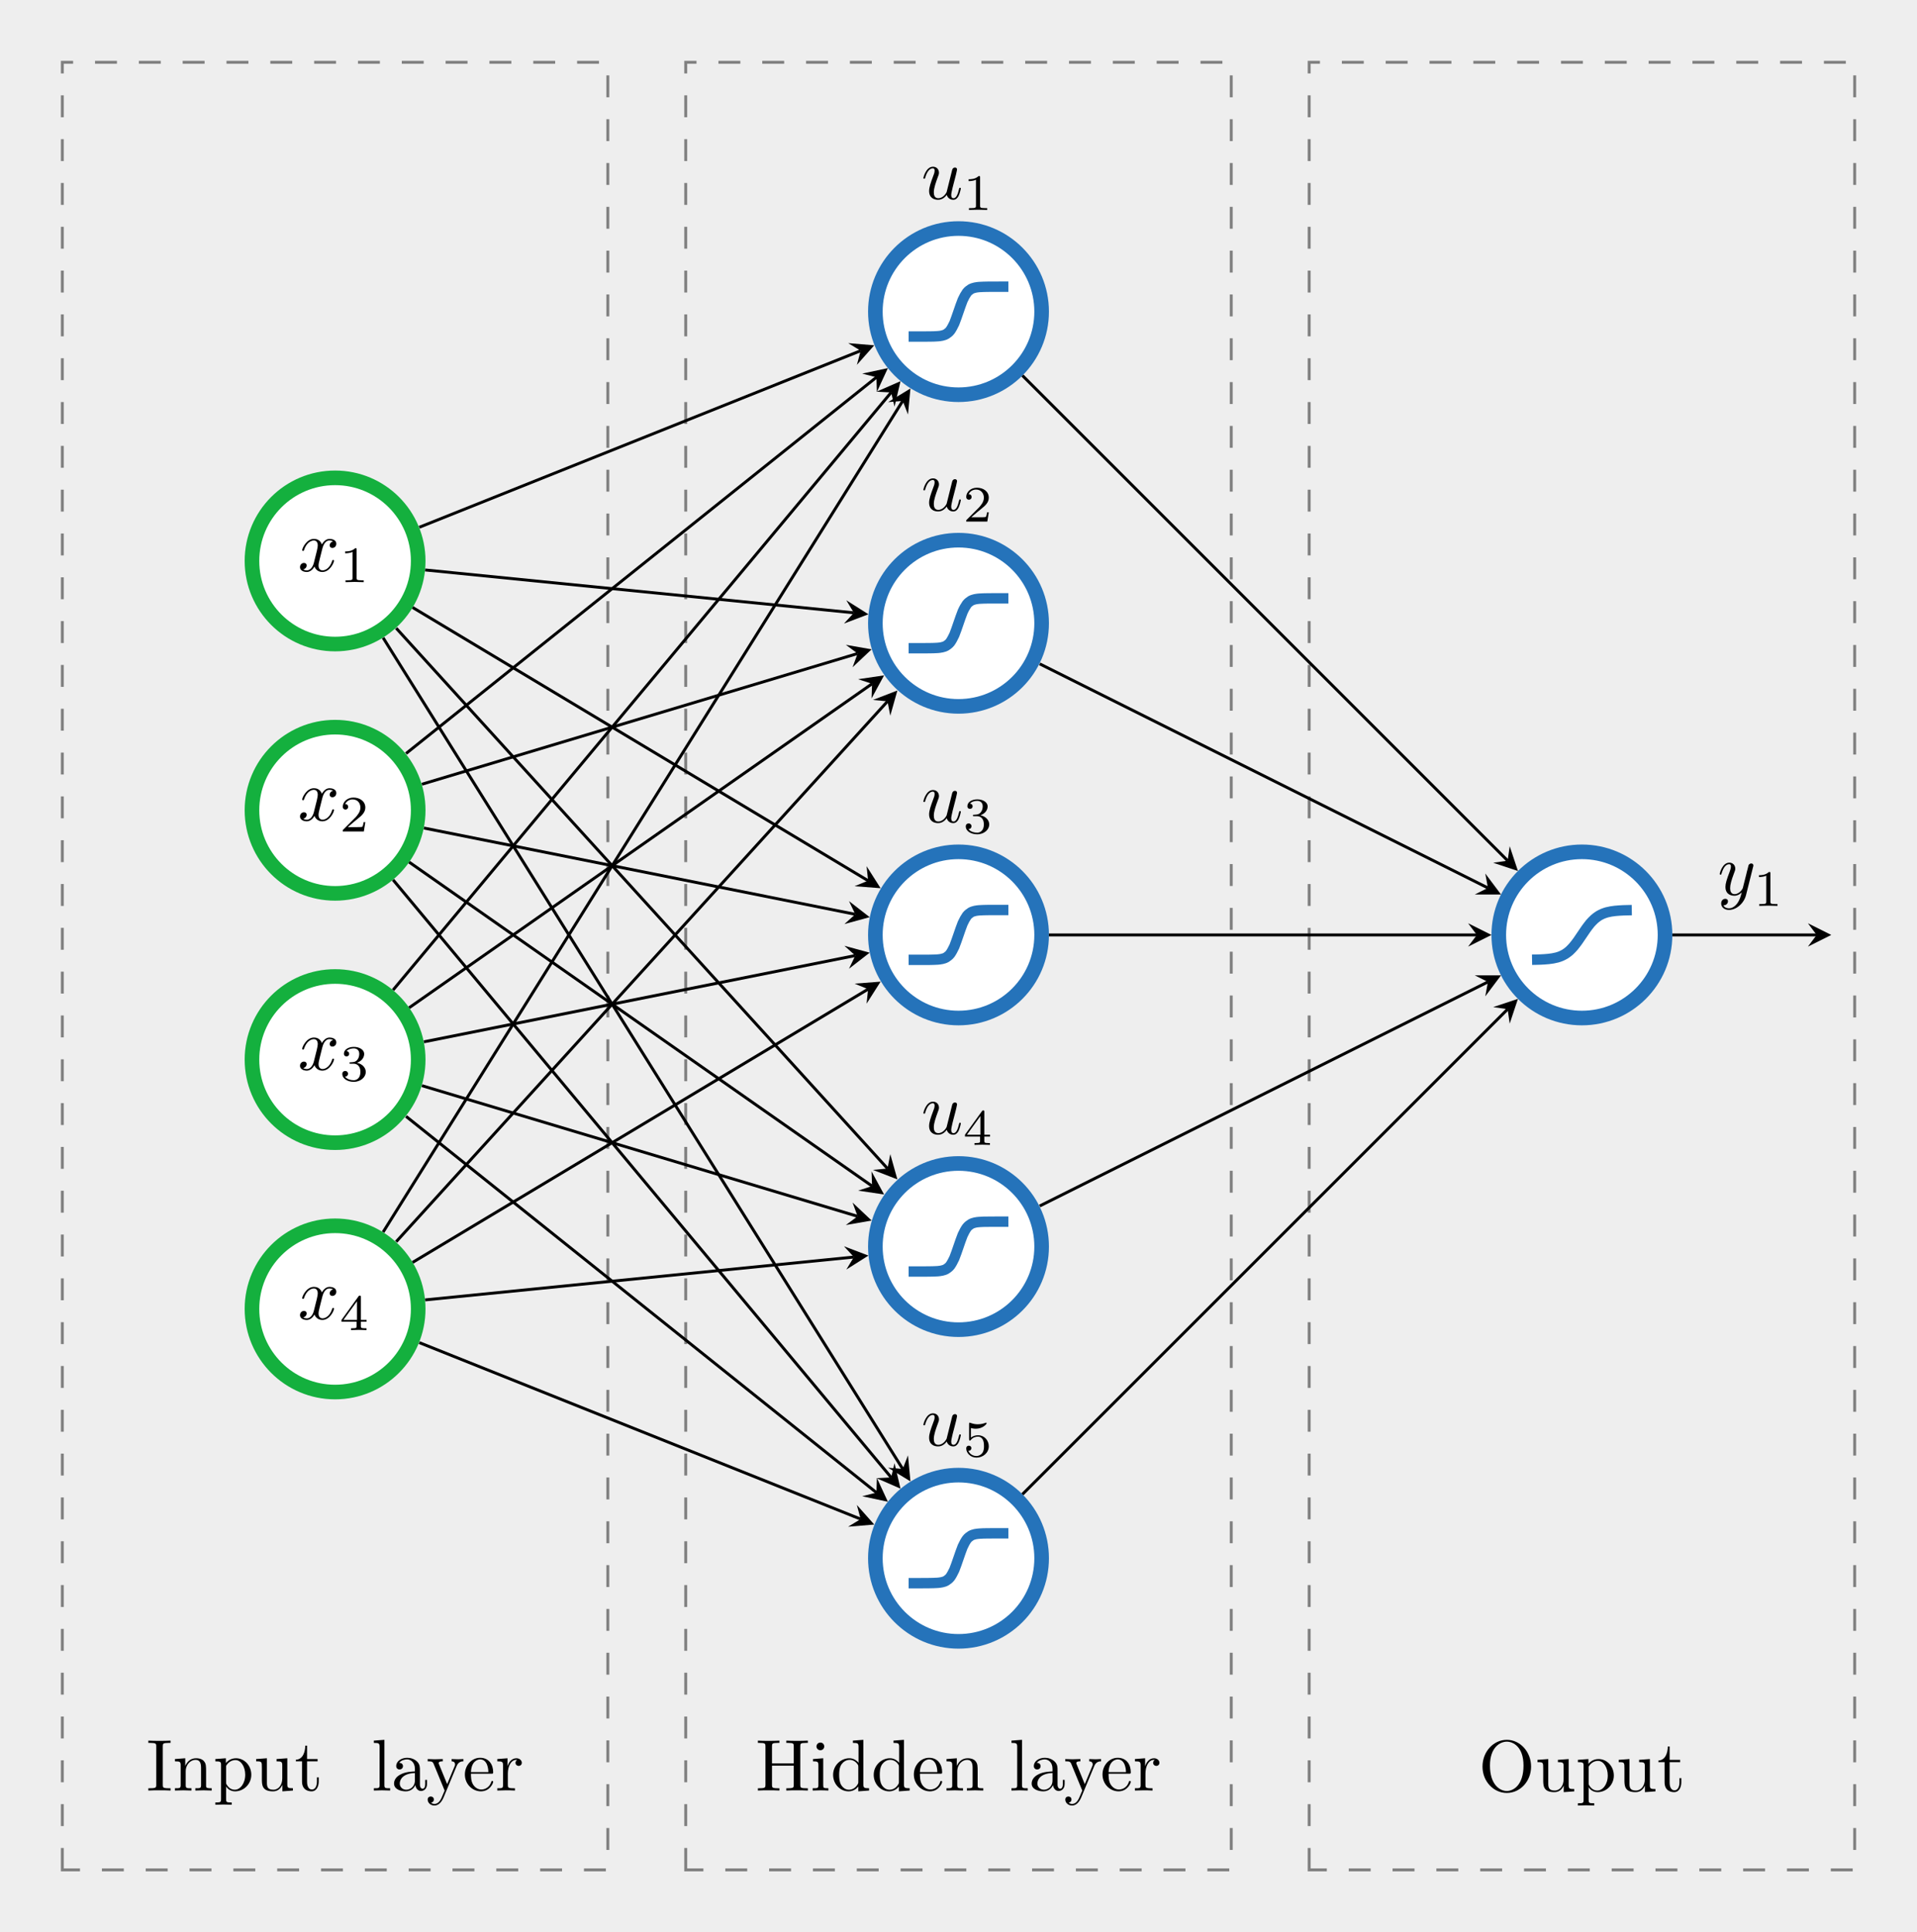 <?xml version="1.0" encoding="UTF-8"?>
<svg xmlns="http://www.w3.org/2000/svg" xmlns:xlink="http://www.w3.org/1999/xlink" width="261.5pt" height="263.62pt" viewBox="0 0 261.5 263.62" version="1.1">
<rect x="0" y="0" width="261.5" height="263.62" fill="#333333" stroke="none"/>
<defs>
<g>
<symbol overflow="visible" id="glyph0-0">
<path style="stroke:none;" d=""/>
</symbol>
<symbol overflow="visible" id="glyph0-1">
<path style="stroke:none;" d="M 3.328 -3.016 C 3.391 -3.266 3.625 -4.188 4.312 -4.188 C 4.359 -4.188 4.609 -4.188 4.812 -4.062 C 4.531 -4 4.344 -3.766 4.344 -3.516 C 4.344 -3.359 4.453 -3.172 4.719 -3.172 C 4.938 -3.172 5.25 -3.344 5.25 -3.75 C 5.25 -4.266 4.672 -4.406 4.328 -4.406 C 3.75 -4.406 3.406 -3.875 3.281 -3.656 C 3.031 -4.312 2.5 -4.406 2.203 -4.406 C 1.172 -4.406 0.594 -3.125 0.594 -2.875 C 0.594 -2.766 0.703 -2.766 0.719 -2.766 C 0.797 -2.766 0.828 -2.797 0.844 -2.875 C 1.188 -3.938 1.844 -4.188 2.188 -4.188 C 2.375 -4.188 2.719 -4.094 2.719 -3.516 C 2.719 -3.203 2.547 -2.547 2.188 -1.141 C 2.031 -0.531 1.672 -0.109 1.234 -0.109 C 1.172 -0.109 0.953 -0.109 0.734 -0.234 C 0.984 -0.297 1.203 -0.5 1.203 -0.781 C 1.203 -1.047 0.984 -1.125 0.844 -1.125 C 0.531 -1.125 0.297 -0.875 0.297 -0.547 C 0.297 -0.094 0.781 0.109 1.219 0.109 C 1.891 0.109 2.25 -0.594 2.266 -0.641 C 2.391 -0.281 2.75 0.109 3.344 0.109 C 4.375 0.109 4.938 -1.172 4.938 -1.422 C 4.938 -1.531 4.859 -1.531 4.828 -1.531 C 4.734 -1.531 4.719 -1.484 4.688 -1.422 C 4.359 -0.344 3.688 -0.109 3.375 -0.109 C 2.984 -0.109 2.828 -0.422 2.828 -0.766 C 2.828 -0.984 2.875 -1.203 2.984 -1.641 Z M 3.328 -3.016 "/>
</symbol>
<symbol overflow="visible" id="glyph0-2">
<path style="stroke:none;" d="M 3.484 -0.562 C 3.594 -0.156 3.953 0.109 4.375 0.109 C 4.719 0.109 4.953 -0.125 5.109 -0.438 C 5.281 -0.797 5.406 -1.406 5.406 -1.422 C 5.406 -1.531 5.328 -1.531 5.297 -1.531 C 5.188 -1.531 5.188 -1.484 5.156 -1.344 C 5.016 -0.781 4.828 -0.109 4.406 -0.109 C 4.203 -0.109 4.094 -0.234 4.094 -0.562 C 4.094 -0.781 4.219 -1.25 4.297 -1.609 L 4.578 -2.688 C 4.609 -2.828 4.703 -3.203 4.75 -3.359 C 4.797 -3.594 4.891 -3.969 4.891 -4.031 C 4.891 -4.203 4.75 -4.297 4.609 -4.297 C 4.562 -4.297 4.297 -4.281 4.219 -3.953 C 4.031 -3.219 3.594 -1.469 3.469 -0.953 C 3.453 -0.906 3.062 -0.109 2.328 -0.109 C 1.812 -0.109 1.719 -0.562 1.719 -0.922 C 1.719 -1.484 2 -2.266 2.25 -2.953 C 2.375 -3.266 2.422 -3.406 2.422 -3.594 C 2.422 -4.031 2.109 -4.406 1.609 -4.406 C 0.656 -4.406 0.297 -2.953 0.297 -2.875 C 0.297 -2.766 0.391 -2.766 0.406 -2.766 C 0.516 -2.766 0.516 -2.797 0.562 -2.953 C 0.812 -3.812 1.203 -4.188 1.578 -4.188 C 1.672 -4.188 1.828 -4.172 1.828 -3.859 C 1.828 -3.625 1.719 -3.328 1.656 -3.188 C 1.281 -2.188 1.078 -1.578 1.078 -1.094 C 1.078 -0.141 1.766 0.109 2.297 0.109 C 2.953 0.109 3.312 -0.344 3.484 -0.562 Z M 3.484 -0.562 "/>
</symbol>
<symbol overflow="visible" id="glyph0-3">
<path style="stroke:none;" d="M 4.844 -3.797 C 4.891 -3.938 4.891 -3.953 4.891 -4.031 C 4.891 -4.203 4.75 -4.297 4.594 -4.297 C 4.5 -4.297 4.344 -4.234 4.25 -4.094 C 4.234 -4.031 4.141 -3.734 4.109 -3.547 C 4.031 -3.297 3.969 -3.016 3.906 -2.75 L 3.453 -0.953 C 3.422 -0.812 2.984 -0.109 2.328 -0.109 C 1.828 -0.109 1.719 -0.547 1.719 -0.922 C 1.719 -1.375 1.891 -2 2.219 -2.875 C 2.375 -3.281 2.422 -3.391 2.422 -3.594 C 2.422 -4.031 2.109 -4.406 1.609 -4.406 C 0.656 -4.406 0.297 -2.953 0.297 -2.875 C 0.297 -2.766 0.391 -2.766 0.406 -2.766 C 0.516 -2.766 0.516 -2.797 0.562 -2.953 C 0.844 -3.891 1.234 -4.188 1.578 -4.188 C 1.656 -4.188 1.828 -4.188 1.828 -3.875 C 1.828 -3.625 1.719 -3.359 1.656 -3.172 C 1.25 -2.109 1.078 -1.547 1.078 -1.078 C 1.078 -0.188 1.703 0.109 2.297 0.109 C 2.688 0.109 3.016 -0.062 3.297 -0.344 C 3.172 0.172 3.047 0.672 2.656 1.203 C 2.391 1.531 2.016 1.828 1.562 1.828 C 1.422 1.828 0.969 1.797 0.797 1.406 C 0.953 1.406 1.094 1.406 1.219 1.281 C 1.328 1.203 1.422 1.062 1.422 0.875 C 1.422 0.562 1.156 0.531 1.062 0.531 C 0.828 0.531 0.5 0.688 0.5 1.172 C 0.5 1.672 0.938 2.047 1.562 2.047 C 2.578 2.047 3.609 1.141 3.891 0.016 Z M 4.844 -3.797 "/>
</symbol>
<symbol overflow="visible" id="glyph1-0">
<path style="stroke:none;" d=""/>
</symbol>
<symbol overflow="visible" id="glyph1-1">
<path style="stroke:none;" d="M 2.328 -4.438 C 2.328 -4.625 2.328 -4.625 2.125 -4.625 C 1.672 -4.188 1.047 -4.188 0.766 -4.188 L 0.766 -3.938 C 0.922 -3.938 1.391 -3.938 1.766 -4.125 L 1.766 -0.578 C 1.766 -0.344 1.766 -0.25 1.078 -0.25 L 0.812 -0.25 L 0.812 0 C 0.938 0 1.797 -0.031 2.047 -0.031 C 2.266 -0.031 3.141 0 3.297 0 L 3.297 -0.25 L 3.031 -0.25 C 2.328 -0.25 2.328 -0.344 2.328 -0.578 Z M 2.328 -4.438 "/>
</symbol>
<symbol overflow="visible" id="glyph1-2">
<path style="stroke:none;" d="M 3.516 -1.266 L 3.281 -1.266 C 3.266 -1.109 3.188 -0.703 3.094 -0.641 C 3.047 -0.594 2.516 -0.594 2.406 -0.594 L 1.125 -0.594 C 1.859 -1.234 2.109 -1.438 2.516 -1.766 C 3.031 -2.172 3.516 -2.609 3.516 -3.266 C 3.516 -4.109 2.781 -4.625 1.891 -4.625 C 1.031 -4.625 0.438 -4.016 0.438 -3.375 C 0.438 -3.031 0.734 -2.984 0.812 -2.984 C 0.969 -2.984 1.172 -3.109 1.172 -3.359 C 1.172 -3.484 1.125 -3.734 0.766 -3.734 C 0.984 -4.219 1.453 -4.375 1.781 -4.375 C 2.484 -4.375 2.844 -3.828 2.844 -3.266 C 2.844 -2.656 2.406 -2.188 2.188 -1.938 L 0.516 -0.266 C 0.438 -0.203 0.438 -0.188 0.438 0 L 3.312 0 Z M 3.516 -1.266 "/>
</symbol>
<symbol overflow="visible" id="glyph1-3">
<path style="stroke:none;" d="M 1.906 -2.328 C 2.453 -2.328 2.844 -1.953 2.844 -1.203 C 2.844 -0.344 2.328 -0.078 1.938 -0.078 C 1.656 -0.078 1.031 -0.156 0.75 -0.578 C 1.078 -0.578 1.156 -0.812 1.156 -0.969 C 1.156 -1.188 0.984 -1.344 0.766 -1.344 C 0.578 -1.344 0.375 -1.219 0.375 -0.938 C 0.375 -0.281 1.094 0.141 1.938 0.141 C 2.906 0.141 3.578 -0.516 3.578 -1.203 C 3.578 -1.75 3.141 -2.297 2.375 -2.453 C 3.094 -2.719 3.359 -3.234 3.359 -3.672 C 3.359 -4.219 2.734 -4.625 1.953 -4.625 C 1.188 -4.625 0.594 -4.25 0.594 -3.688 C 0.594 -3.453 0.75 -3.328 0.953 -3.328 C 1.172 -3.328 1.312 -3.484 1.312 -3.672 C 1.312 -3.875 1.172 -4.031 0.953 -4.047 C 1.203 -4.344 1.672 -4.422 1.938 -4.422 C 2.25 -4.422 2.688 -4.266 2.688 -3.672 C 2.688 -3.375 2.594 -3.047 2.406 -2.844 C 2.188 -2.578 1.984 -2.562 1.641 -2.531 C 1.469 -2.516 1.453 -2.516 1.422 -2.516 C 1.406 -2.516 1.344 -2.5 1.344 -2.422 C 1.344 -2.328 1.406 -2.328 1.531 -2.328 Z M 1.906 -2.328 "/>
</symbol>
<symbol overflow="visible" id="glyph1-4">
<path style="stroke:none;" d="M 3.688 -1.141 L 3.688 -1.391 L 2.906 -1.391 L 2.906 -4.5 C 2.906 -4.641 2.906 -4.703 2.766 -4.703 C 2.672 -4.703 2.641 -4.703 2.578 -4.594 L 0.266 -1.391 L 0.266 -1.141 L 2.328 -1.141 L 2.328 -0.578 C 2.328 -0.328 2.328 -0.25 1.75 -0.25 L 1.562 -0.25 L 1.562 0 C 1.922 -0.016 2.359 -0.031 2.609 -0.031 C 2.875 -0.031 3.312 -0.016 3.672 0 L 3.672 -0.25 L 3.484 -0.25 C 2.906 -0.25 2.906 -0.328 2.906 -0.578 L 2.906 -1.141 Z M 2.375 -3.938 L 2.375 -1.391 L 0.531 -1.391 Z M 2.375 -3.938 "/>
</symbol>
<symbol overflow="visible" id="glyph1-5">
<path style="stroke:none;" d="M 1.078 -3.891 C 1.438 -3.797 1.641 -3.797 1.75 -3.797 C 2.672 -3.797 3.219 -4.422 3.219 -4.531 C 3.219 -4.609 3.172 -4.625 3.141 -4.625 C 3.125 -4.625 3.109 -4.625 3.078 -4.609 C 2.906 -4.547 2.547 -4.406 2.031 -4.406 C 1.828 -4.406 1.469 -4.422 1.016 -4.594 C 0.938 -4.625 0.922 -4.625 0.922 -4.625 C 0.828 -4.625 0.828 -4.547 0.828 -4.438 L 0.828 -2.391 C 0.828 -2.266 0.828 -2.188 0.938 -2.188 C 1 -2.188 1.016 -2.188 1.078 -2.281 C 1.375 -2.656 1.812 -2.719 2.047 -2.719 C 2.469 -2.719 2.656 -2.391 2.688 -2.328 C 2.812 -2.094 2.859 -1.828 2.859 -1.422 C 2.859 -1.219 2.859 -0.812 2.641 -0.5 C 2.469 -0.25 2.172 -0.078 1.828 -0.078 C 1.375 -0.078 0.906 -0.328 0.734 -0.797 C 1 -0.781 1.141 -0.953 1.141 -1.141 C 1.141 -1.438 0.875 -1.484 0.781 -1.484 C 0.781 -1.484 0.438 -1.484 0.438 -1.109 C 0.438 -0.484 1.016 0.141 1.844 0.141 C 2.734 0.141 3.516 -0.516 3.516 -1.406 C 3.516 -2.188 2.922 -2.906 2.062 -2.906 C 1.75 -2.906 1.391 -2.844 1.078 -2.578 Z M 1.078 -3.891 "/>
</symbol>
<symbol overflow="visible" id="glyph2-0">
<path style="stroke:none;" d=""/>
</symbol>
<symbol overflow="visible" id="glyph2-1">
<path style="stroke:none;" d="M 3.312 0 L 3.312 -0.312 L 3.062 -0.312 C 2.266 -0.312 2.25 -0.422 2.25 -0.781 L 2.25 -6.031 C 2.25 -6.391 2.266 -6.5 3.062 -6.5 L 3.312 -6.5 L 3.312 -6.812 C 2.969 -6.781 2.188 -6.781 1.797 -6.781 C 1.422 -6.781 0.625 -6.781 0.281 -6.812 L 0.281 -6.5 L 0.531 -6.5 C 1.328 -6.5 1.359 -6.391 1.359 -6.031 L 1.359 -0.781 C 1.359 -0.422 1.328 -0.312 0.531 -0.312 L 0.281 -0.312 L 0.281 0 C 0.625 -0.031 1.422 -0.031 1.797 -0.031 C 2.188 -0.031 2.969 -0.031 3.312 0 Z M 3.312 0 "/>
</symbol>
<symbol overflow="visible" id="glyph2-2">
<path style="stroke:none;" d="M 5.328 0 L 5.328 -0.312 C 4.812 -0.312 4.562 -0.312 4.562 -0.609 L 4.562 -2.516 C 4.562 -3.375 4.562 -3.672 4.25 -4.031 C 4.109 -4.203 3.781 -4.406 3.203 -4.406 C 2.469 -4.406 2 -3.984 1.719 -3.359 L 1.719 -4.406 L 0.312 -4.297 L 0.312 -3.984 C 1.016 -3.984 1.094 -3.922 1.094 -3.422 L 1.094 -0.75 C 1.094 -0.312 0.984 -0.312 0.312 -0.312 L 0.312 0 L 1.453 -0.031 L 2.562 0 L 2.562 -0.312 C 1.891 -0.312 1.781 -0.312 1.781 -0.75 L 1.781 -2.594 C 1.781 -3.625 2.5 -4.188 3.125 -4.188 C 3.766 -4.188 3.875 -3.656 3.875 -3.078 L 3.875 -0.75 C 3.875 -0.312 3.766 -0.312 3.094 -0.312 L 3.094 0 L 4.219 -0.031 Z M 5.328 0 "/>
</symbol>
<symbol overflow="visible" id="glyph2-3">
<path style="stroke:none;" d="M 5.188 -2.156 C 5.188 -3.422 4.234 -4.406 3.109 -4.406 C 2.328 -4.406 1.906 -3.969 1.719 -3.75 L 1.719 -4.406 L 0.281 -4.297 L 0.281 -3.984 C 0.984 -3.984 1.062 -3.922 1.062 -3.484 L 1.062 1.172 C 1.062 1.625 0.953 1.625 0.281 1.625 L 0.281 1.938 L 1.391 1.906 L 2.516 1.938 L 2.516 1.625 C 1.859 1.625 1.75 1.625 1.75 1.172 L 1.75 -0.594 C 1.797 -0.422 2.219 0.109 2.969 0.109 C 4.156 0.109 5.188 -0.875 5.188 -2.156 Z M 4.359 -2.156 C 4.359 -0.953 3.672 -0.109 2.938 -0.109 C 2.531 -0.109 2.156 -0.312 1.891 -0.719 C 1.75 -0.922 1.75 -0.938 1.75 -1.141 L 1.75 -3.359 C 2.031 -3.875 2.516 -4.156 3.031 -4.156 C 3.766 -4.156 4.359 -3.281 4.359 -2.156 Z M 4.359 -2.156 "/>
</symbol>
<symbol overflow="visible" id="glyph2-4">
<path style="stroke:none;" d="M 5.328 0 L 5.328 -0.312 C 4.641 -0.312 4.562 -0.375 4.562 -0.875 L 4.562 -4.406 L 3.094 -4.297 L 3.094 -3.984 C 3.781 -3.984 3.875 -3.922 3.875 -3.422 L 3.875 -1.656 C 3.875 -0.781 3.391 -0.109 2.656 -0.109 C 1.828 -0.109 1.781 -0.578 1.781 -1.094 L 1.781 -4.406 L 0.312 -4.297 L 0.312 -3.984 C 1.094 -3.984 1.094 -3.953 1.094 -3.078 L 1.094 -1.578 C 1.094 -0.797 1.094 0.109 2.609 0.109 C 3.172 0.109 3.609 -0.172 3.891 -0.781 L 3.891 0.109 Z M 5.328 0 "/>
</symbol>
<symbol overflow="visible" id="glyph2-5">
<path style="stroke:none;" d="M 3.312 -1.234 L 3.312 -1.797 L 3.062 -1.797 L 3.062 -1.25 C 3.062 -0.516 2.766 -0.141 2.391 -0.141 C 1.719 -0.141 1.719 -1.047 1.719 -1.219 L 1.719 -3.984 L 3.156 -3.984 L 3.156 -4.297 L 1.719 -4.297 L 1.719 -6.125 L 1.469 -6.125 C 1.469 -5.312 1.172 -4.25 0.188 -4.203 L 0.188 -3.984 L 1.031 -3.984 L 1.031 -1.234 C 1.031 -0.016 1.969 0.109 2.328 0.109 C 3.031 0.109 3.312 -0.594 3.312 -1.234 Z M 3.312 -1.234 "/>
</symbol>
<symbol overflow="visible" id="glyph2-6">
<path style="stroke:none;" d="M 2.547 0 L 2.547 -0.312 C 1.875 -0.312 1.766 -0.312 1.766 -0.75 L 1.766 -6.922 L 0.328 -6.812 L 0.328 -6.5 C 1.031 -6.5 1.109 -6.438 1.109 -5.938 L 1.109 -0.75 C 1.109 -0.312 1 -0.312 0.328 -0.312 L 0.328 0 L 1.438 -0.031 Z M 2.547 0 "/>
</symbol>
<symbol overflow="visible" id="glyph2-7">
<path style="stroke:none;" d="M 4.812 -0.891 L 4.812 -1.453 L 4.562 -1.453 L 4.562 -0.891 C 4.562 -0.312 4.312 -0.25 4.203 -0.25 C 3.875 -0.25 3.844 -0.703 3.844 -0.75 L 3.844 -2.734 C 3.844 -3.156 3.844 -3.547 3.484 -3.922 C 3.094 -4.312 2.594 -4.469 2.109 -4.469 C 1.297 -4.469 0.609 -4 0.609 -3.344 C 0.609 -3.047 0.812 -2.875 1.062 -2.875 C 1.344 -2.875 1.531 -3.078 1.531 -3.328 C 1.531 -3.453 1.469 -3.781 1.016 -3.781 C 1.281 -4.141 1.781 -4.25 2.094 -4.25 C 2.578 -4.25 3.156 -3.859 3.156 -2.969 L 3.156 -2.609 C 2.641 -2.578 1.938 -2.547 1.312 -2.25 C 0.562 -1.906 0.312 -1.391 0.312 -0.953 C 0.312 -0.141 1.281 0.109 1.906 0.109 C 2.578 0.109 3.031 -0.297 3.219 -0.75 C 3.266 -0.359 3.531 0.062 4 0.062 C 4.203 0.062 4.812 -0.078 4.812 -0.891 Z M 3.156 -1.391 C 3.156 -0.453 2.438 -0.109 1.984 -0.109 C 1.5 -0.109 1.094 -0.453 1.094 -0.953 C 1.094 -1.5 1.5 -2.328 3.156 -2.391 Z M 3.156 -1.391 "/>
</symbol>
<symbol overflow="visible" id="glyph2-8">
<path style="stroke:none;" d="M 5.062 -3.984 L 5.062 -4.297 C 4.828 -4.281 4.547 -4.266 4.312 -4.266 L 3.453 -4.297 L 3.453 -3.984 C 3.766 -3.984 3.922 -3.812 3.922 -3.562 C 3.922 -3.453 3.906 -3.438 3.859 -3.312 L 2.844 -0.875 L 1.75 -3.547 C 1.703 -3.656 1.688 -3.688 1.688 -3.734 C 1.688 -3.984 2.047 -3.984 2.25 -3.984 L 2.25 -4.297 L 1.156 -4.266 C 0.891 -4.266 0.484 -4.281 0.188 -4.297 L 0.188 -3.984 C 0.672 -3.984 0.859 -3.984 1 -3.641 L 2.5 0 L 2.25 0.594 C 2.031 1.141 1.75 1.828 1.109 1.828 C 1.062 1.828 0.828 1.828 0.641 1.641 C 0.953 1.609 1.031 1.391 1.031 1.219 C 1.031 0.969 0.844 0.812 0.609 0.812 C 0.406 0.812 0.188 0.938 0.188 1.234 C 0.188 1.688 0.609 2.047 1.109 2.047 C 1.734 2.047 2.141 1.469 2.375 0.906 L 4.141 -3.344 C 4.391 -3.984 4.906 -3.984 5.062 -3.984 Z M 5.062 -3.984 "/>
</symbol>
<symbol overflow="visible" id="glyph2-9">
<path style="stroke:none;" d="M 4.141 -1.188 C 4.141 -1.281 4.062 -1.312 4 -1.312 C 3.922 -1.312 3.891 -1.25 3.875 -1.172 C 3.531 -0.141 2.625 -0.141 2.531 -0.141 C 2.031 -0.141 1.641 -0.438 1.406 -0.812 C 1.109 -1.281 1.109 -1.938 1.109 -2.297 L 3.891 -2.297 C 4.109 -2.297 4.141 -2.297 4.141 -2.516 C 4.141 -3.5 3.594 -4.469 2.359 -4.469 C 1.203 -4.469 0.281 -3.438 0.281 -2.188 C 0.281 -0.859 1.328 0.109 2.469 0.109 C 3.688 0.109 4.141 -1 4.141 -1.188 Z M 3.484 -2.516 L 1.109 -2.516 C 1.172 -4 2.016 -4.25 2.359 -4.25 C 3.375 -4.25 3.484 -2.906 3.484 -2.516 Z M 3.484 -2.516 "/>
</symbol>
<symbol overflow="visible" id="glyph2-10">
<path style="stroke:none;" d="M 3.625 -3.797 C 3.625 -4.109 3.312 -4.406 2.891 -4.406 C 2.156 -4.406 1.797 -3.734 1.672 -3.312 L 1.672 -4.406 L 0.281 -4.297 L 0.281 -3.984 C 0.984 -3.984 1.062 -3.922 1.062 -3.422 L 1.062 -0.75 C 1.062 -0.312 0.953 -0.312 0.281 -0.312 L 0.281 0 L 1.422 -0.031 C 1.812 -0.031 2.281 -0.031 2.688 0 L 2.688 -0.312 L 2.469 -0.312 C 1.734 -0.312 1.719 -0.422 1.719 -0.781 L 1.719 -2.312 C 1.719 -3.297 2.141 -4.188 2.891 -4.188 C 2.953 -4.188 2.984 -4.188 3 -4.172 C 2.969 -4.172 2.766 -4.047 2.766 -3.781 C 2.766 -3.516 2.984 -3.359 3.203 -3.359 C 3.375 -3.359 3.625 -3.484 3.625 -3.797 Z M 3.625 -3.797 "/>
</symbol>
<symbol overflow="visible" id="glyph2-11">
<path style="stroke:none;" d="M 7.141 0 L 7.141 -0.312 L 6.891 -0.312 C 6.125 -0.312 6.109 -0.422 6.109 -0.781 L 6.109 -6.031 C 6.109 -6.391 6.125 -6.5 6.891 -6.5 L 7.141 -6.5 L 7.141 -6.812 C 6.781 -6.781 6.047 -6.781 5.672 -6.781 C 5.297 -6.781 4.547 -6.781 4.203 -6.812 L 4.203 -6.5 L 4.438 -6.5 C 5.203 -6.5 5.219 -6.391 5.219 -6.031 L 5.219 -3.703 L 2.25 -3.703 L 2.25 -6.031 C 2.25 -6.391 2.266 -6.5 3.031 -6.5 L 3.266 -6.5 L 3.266 -6.812 C 2.922 -6.781 2.188 -6.781 1.797 -6.781 C 1.422 -6.781 0.672 -6.781 0.328 -6.812 L 0.328 -6.5 L 0.562 -6.5 C 1.328 -6.5 1.359 -6.391 1.359 -6.031 L 1.359 -0.781 C 1.359 -0.422 1.328 -0.312 0.562 -0.312 L 0.328 -0.312 L 0.328 0 C 0.672 -0.031 1.422 -0.031 1.797 -0.031 C 2.172 -0.031 2.922 -0.031 3.266 0 L 3.266 -0.312 L 3.031 -0.312 C 2.266 -0.312 2.25 -0.422 2.25 -0.781 L 2.25 -3.391 L 5.219 -3.391 L 5.219 -0.781 C 5.219 -0.422 5.203 -0.312 4.438 -0.312 L 4.203 -0.312 L 4.203 0 C 4.547 -0.031 5.281 -0.031 5.656 -0.031 C 6.047 -0.031 6.781 -0.031 7.141 0 Z M 7.141 0 "/>
</symbol>
<symbol overflow="visible" id="glyph2-12">
<path style="stroke:none;" d="M 2.469 0 L 2.469 -0.312 C 1.797 -0.312 1.766 -0.359 1.766 -0.75 L 1.766 -4.406 L 0.375 -4.297 L 0.375 -3.984 C 1.016 -3.984 1.109 -3.922 1.109 -3.438 L 1.109 -0.75 C 1.109 -0.312 1 -0.312 0.328 -0.312 L 0.328 0 L 1.422 -0.031 C 1.781 -0.031 2.125 -0.016 2.469 0 Z M 1.906 -6.016 C 1.906 -6.297 1.688 -6.547 1.391 -6.547 C 1.047 -6.547 0.844 -6.266 0.844 -6.016 C 0.844 -5.75 1.078 -5.5 1.375 -5.5 C 1.719 -5.5 1.906 -5.766 1.906 -6.016 Z M 1.906 -6.016 "/>
</symbol>
<symbol overflow="visible" id="glyph2-13">
<path style="stroke:none;" d="M 5.25 0 L 5.25 -0.312 C 4.562 -0.312 4.469 -0.375 4.469 -0.875 L 4.469 -6.922 L 3.047 -6.812 L 3.047 -6.5 C 3.734 -6.5 3.812 -6.438 3.812 -5.938 L 3.812 -3.781 C 3.531 -4.141 3.094 -4.406 2.562 -4.406 C 1.391 -4.406 0.344 -3.422 0.344 -2.141 C 0.344 -0.875 1.312 0.109 2.453 0.109 C 3.094 0.109 3.531 -0.234 3.781 -0.547 L 3.781 0.109 Z M 3.781 -1.172 C 3.781 -1 3.781 -0.984 3.672 -0.812 C 3.375 -0.328 2.938 -0.109 2.5 -0.109 C 2.047 -0.109 1.688 -0.375 1.453 -0.75 C 1.203 -1.156 1.172 -1.719 1.172 -2.141 C 1.172 -2.5 1.188 -3.094 1.469 -3.547 C 1.688 -3.859 2.062 -4.188 2.609 -4.188 C 2.953 -4.188 3.375 -4.031 3.672 -3.594 C 3.781 -3.422 3.781 -3.406 3.781 -3.219 Z M 3.781 -1.172 "/>
</symbol>
<symbol overflow="visible" id="glyph2-14">
<path style="stroke:none;" d="M 7.188 -3.375 C 7.188 -5.406 5.688 -7.031 3.875 -7.031 C 2.078 -7.031 0.562 -5.438 0.562 -3.375 C 0.562 -1.328 2.094 0.219 3.875 0.219 C 5.688 0.219 7.188 -1.359 7.188 -3.375 Z M 6.156 -3.516 C 6.156 -0.875 4.797 -0.047 3.875 -0.047 C 2.922 -0.047 1.578 -0.922 1.578 -3.516 C 1.578 -6.094 3.047 -6.781 3.875 -6.781 C 4.734 -6.781 6.156 -6.078 6.156 -3.516 Z M 6.156 -3.516 "/>
</symbol>
</g>
<clipPath id="clip1">
  <path d="M 119 31 L 143 31 L 143 54 L 119 54 Z M 119 31 "/>
</clipPath>
<clipPath id="clip2">
  <path d="M 142.09 42.516 C 142.09 36.254 137.012 31.18 130.75 31.18 C 124.488 31.18 119.41 36.254 119.41 42.516 C 119.41 48.777 124.488 53.855 130.75 53.855 C 137.012 53.855 142.09 48.777 142.09 42.516 Z M 142.09 42.516 "/>
</clipPath>
<clipPath id="clip3">
  <path d="M 119 73 L 143 73 L 143 97 L 119 97 Z M 119 73 "/>
</clipPath>
<clipPath id="clip4">
  <path d="M 142.09 85.035 C 142.09 78.773 137.012 73.699 130.75 73.699 C 124.488 73.699 119.41 78.773 119.41 85.035 C 119.41 91.301 124.488 96.375 130.75 96.375 C 137.012 96.375 142.09 91.301 142.09 85.035 Z M 142.09 85.035 "/>
</clipPath>
<clipPath id="clip5">
  <path d="M 119 116 L 143 116 L 143 139 L 119 139 Z M 119 116 "/>
</clipPath>
<clipPath id="clip6">
  <path d="M 142.09 127.559 C 142.09 121.293 137.012 116.219 130.75 116.219 C 124.488 116.219 119.41 121.293 119.41 127.559 C 119.41 133.82 124.488 138.895 130.75 138.895 C 137.012 138.895 142.09 133.82 142.09 127.559 Z M 142.09 127.559 "/>
</clipPath>
<clipPath id="clip7">
  <path d="M 119 158 L 143 158 L 143 182 L 119 182 Z M 119 158 "/>
</clipPath>
<clipPath id="clip8">
  <path d="M 142.09 170.078 C 142.09 163.816 137.012 158.738 130.75 158.738 C 124.488 158.738 119.41 163.816 119.41 170.078 C 119.41 176.34 124.488 181.414 130.75 181.414 C 137.012 181.414 142.09 176.34 142.09 170.078 Z M 142.09 170.078 "/>
</clipPath>
<clipPath id="clip9">
  <path d="M 119 201 L 143 201 L 143 224 L 119 224 Z M 119 201 "/>
</clipPath>
<clipPath id="clip10">
  <path d="M 142.09 212.598 C 142.09 206.336 137.012 201.258 130.75 201.258 C 124.488 201.258 119.41 206.336 119.41 212.598 C 119.41 218.859 124.488 223.938 130.75 223.938 C 137.012 223.938 142.09 218.859 142.09 212.598 Z M 142.09 212.598 "/>
</clipPath>
<clipPath id="clip11">
  <path d="M 204 116 L 228 116 L 228 139 L 204 139 Z M 204 116 "/>
</clipPath>
<clipPath id="clip12">
  <path d="M 227.129 127.559 C 227.129 121.293 222.051 116.219 215.789 116.219 C 209.527 116.219 204.449 121.293 204.449 127.559 C 204.449 133.82 209.527 138.895 215.789 138.895 C 222.051 138.895 227.129 133.82 227.129 127.559 Z M 227.129 127.559 "/>
</clipPath>
</defs>
<g id="surface1">
<path style=" stroke:none;fill-rule:nonzero;fill:rgb(92.999%,92.999%,92.999%);fill-opacity:1;" d="M 0 263.621 L 0 -0.004 L 261.5 -0.004 L 261.5 263.621 Z M 0 263.621 "/>
<path style="fill:none;stroke-width:0.399;stroke-linecap:butt;stroke-linejoin:miter;stroke:rgb(50%,50%,50%);stroke-opacity:1;stroke-dasharray:2.989,2.989;stroke-miterlimit:10;" d="M -37.205 -127.56 L -37.205 119.057 L 37.205 119.057 L 37.205 -127.56 Z M -37.205 -127.56 " transform="matrix(1,0,0,-1,45.709,127.557)"/>
<path style="fill:none;stroke-width:0.399;stroke-linecap:butt;stroke-linejoin:miter;stroke:rgb(50%,50%,50%);stroke-opacity:1;stroke-dasharray:2.989,2.989;stroke-miterlimit:10;" d="M 47.834 -127.56 L 47.834 119.057 L 122.244 119.057 L 122.244 -127.56 Z M 47.834 -127.56 " transform="matrix(1,0,0,-1,45.709,127.557)"/>
<path style="fill:none;stroke-width:0.399;stroke-linecap:butt;stroke-linejoin:miter;stroke:rgb(50%,50%,50%);stroke-opacity:1;stroke-dasharray:2.989,2.989;stroke-miterlimit:10;" d="M 132.877 -127.56 L 132.877 119.057 L 207.287 119.057 L 207.287 -127.56 Z M 132.877 -127.56 " transform="matrix(1,0,0,-1,45.709,127.557)"/>
<path style="fill-rule:nonzero;fill:rgb(100%,100%,100%);fill-opacity:1;stroke-width:1.993;stroke-linecap:butt;stroke-linejoin:miter;stroke:rgb(7.841%,69.019%,24.315%);stroke-opacity:1;stroke-miterlimit:10;" d="M 11.338 51.026 C 11.338 57.287 6.264 62.362 0.002 62.362 C -6.264 62.362 -11.338 57.287 -11.338 51.026 C -11.338 44.76 -6.264 39.686 0.002 39.686 C 6.264 39.686 11.338 44.76 11.338 51.026 Z M 11.338 51.026 " transform="matrix(1,0,0,-1,45.709,127.557)"/>
<g style="fill:rgb(0%,0%,0%);fill-opacity:1;">
  <use xlink:href="#glyph0-1" x="40.627" y="77.93"/>
</g>
<g style="fill:rgb(0%,0%,0%);fill-opacity:1;">
  <use xlink:href="#glyph1-1" x="46.32" y="79.424"/>
</g>
<path style="fill-rule:nonzero;fill:rgb(100%,100%,100%);fill-opacity:1;stroke-width:1.993;stroke-linecap:butt;stroke-linejoin:miter;stroke:rgb(7.841%,69.019%,24.315%);stroke-opacity:1;stroke-miterlimit:10;" d="M 11.338 17.006 C 11.338 23.272 6.264 28.346 0.002 28.346 C -6.264 28.346 -11.338 23.272 -11.338 17.006 C -11.338 10.745 -6.264 5.67 0.002 5.67 C 6.264 5.67 11.338 10.745 11.338 17.006 Z M 11.338 17.006 " transform="matrix(1,0,0,-1,45.709,127.557)"/>
<g style="fill:rgb(0%,0%,0%);fill-opacity:1;">
  <use xlink:href="#glyph0-1" x="40.627" y="111.947"/>
</g>
<g style="fill:rgb(0%,0%,0%);fill-opacity:1;">
  <use xlink:href="#glyph1-2" x="46.32" y="113.441"/>
</g>
<path style="fill-rule:nonzero;fill:rgb(100%,100%,100%);fill-opacity:1;stroke-width:1.993;stroke-linecap:butt;stroke-linejoin:miter;stroke:rgb(7.841%,69.019%,24.315%);stroke-opacity:1;stroke-miterlimit:10;" d="M 11.338 -17.009 C 11.338 -10.748 6.264 -5.67 0.002 -5.67 C -6.264 -5.67 -11.338 -10.748 -11.338 -17.009 C -11.338 -23.271 -6.264 -28.345 0.002 -28.345 C 6.264 -28.345 11.338 -23.271 11.338 -17.009 Z M 11.338 -17.009 " transform="matrix(1,0,0,-1,45.709,127.557)"/>
<g style="fill:rgb(0%,0%,0%);fill-opacity:1;">
  <use xlink:href="#glyph0-1" x="40.627" y="145.963"/>
</g>
<g style="fill:rgb(0%,0%,0%);fill-opacity:1;">
  <use xlink:href="#glyph1-3" x="46.32" y="147.457"/>
</g>
<path style="fill-rule:nonzero;fill:rgb(100%,100%,100%);fill-opacity:1;stroke-width:1.993;stroke-linecap:butt;stroke-linejoin:miter;stroke:rgb(7.841%,69.019%,24.315%);stroke-opacity:1;stroke-miterlimit:10;" d="M 11.338 -51.025 C 11.338 -44.763 6.264 -39.685 0.002 -39.685 C -6.264 -39.685 -11.338 -44.763 -11.338 -51.025 C -11.338 -57.287 -6.264 -62.365 0.002 -62.365 C 6.264 -62.365 11.338 -57.287 11.338 -51.025 Z M 11.338 -51.025 " transform="matrix(1,0,0,-1,45.709,127.557)"/>
<g style="fill:rgb(0%,0%,0%);fill-opacity:1;">
  <use xlink:href="#glyph0-1" x="40.627" y="179.979"/>
</g>
<g style="fill:rgb(0%,0%,0%);fill-opacity:1;">
  <use xlink:href="#glyph1-4" x="46.32" y="181.473"/>
</g>
<path style=" stroke:none;fill-rule:nonzero;fill:rgb(100%,100%,100%);fill-opacity:1;" d="M 142.09 42.516 C 142.09 36.254 137.012 31.18 130.75 31.18 C 124.488 31.18 119.41 36.254 119.41 42.516 C 119.41 48.777 124.488 53.855 130.75 53.855 C 137.012 53.855 142.09 48.777 142.09 42.516 Z M 142.09 42.516 "/>
<g clip-path="url(#clip1)" clip-rule="nonzero">
<g clip-path="url(#clip2)" clip-rule="nonzero">
<path style="fill:none;stroke-width:1.417;stroke-linecap:butt;stroke-linejoin:miter;stroke:rgb(14.51%,45.096%,72.942%);stroke-opacity:1;stroke-miterlimit:10;" d="M 78.236 81.639 C 78.236 81.639 78.646 81.639 78.803 81.639 C 78.963 81.639 79.213 81.639 79.369 81.639 C 79.529 81.639 79.779 81.639 79.939 81.639 C 80.096 81.639 80.35 81.639 80.506 81.643 C 80.662 81.643 80.916 81.643 81.072 81.647 C 81.228 81.647 81.482 81.651 81.639 81.655 C 81.795 81.662 82.049 81.67 82.205 81.686 C 82.361 81.698 82.615 81.721 82.771 81.76 C 82.932 81.799 83.182 81.866 83.338 81.963 C 83.498 82.057 83.748 82.241 83.908 82.452 C 84.064 82.659 84.314 83.108 84.475 83.467 C 84.631 83.827 84.885 84.604 85.041 85.041 C 85.197 85.475 85.451 86.252 85.607 86.612 C 85.764 86.971 86.018 87.42 86.174 87.631 C 86.33 87.838 86.584 88.026 86.74 88.12 C 86.9 88.213 87.15 88.28 87.307 88.319 C 87.467 88.358 87.717 88.381 87.873 88.397 C 88.033 88.412 88.283 88.42 88.443 88.424 C 88.6 88.432 88.853 88.432 89.01 88.436 C 89.166 88.44 89.42 88.44 89.576 88.44 C 89.732 88.44 89.986 88.44 90.143 88.44 C 90.299 88.44 90.553 88.44 90.709 88.444 C 90.865 88.444 91.119 88.444 91.275 88.444 C 91.436 88.444 91.846 88.444 91.846 88.444 " transform="matrix(1,0,0,-1,45.709,127.557)"/>
</g>
</g>
<path style="fill:none;stroke-width:1.993;stroke-linecap:butt;stroke-linejoin:miter;stroke:rgb(14.51%,45.096%,72.942%);stroke-opacity:1;stroke-miterlimit:10;" d="M 96.381 85.041 C 96.381 91.303 91.303 96.377 85.041 96.377 C 78.779 96.377 73.701 91.303 73.701 85.041 C 73.701 78.78 78.779 73.702 85.041 73.702 C 91.303 73.702 96.381 78.78 96.381 85.041 Z M 96.381 85.041 " transform="matrix(1,0,0,-1,45.709,127.557)"/>
<path style=" stroke:none;fill-rule:nonzero;fill:rgb(100%,100%,100%);fill-opacity:1;" d="M 142.09 85.035 C 142.09 78.773 137.012 73.699 130.75 73.699 C 124.488 73.699 119.41 78.773 119.41 85.035 C 119.41 91.301 124.488 96.375 130.75 96.375 C 137.012 96.375 142.09 91.301 142.09 85.035 Z M 142.09 85.035 "/>
<g clip-path="url(#clip3)" clip-rule="nonzero">
<g clip-path="url(#clip4)" clip-rule="nonzero">
<path style="fill:none;stroke-width:1.417;stroke-linecap:butt;stroke-linejoin:miter;stroke:rgb(14.51%,45.096%,72.942%);stroke-opacity:1;stroke-miterlimit:10;" d="M 78.236 39.12 C 78.236 39.12 78.646 39.12 78.803 39.12 C 78.963 39.12 79.213 39.12 79.369 39.12 C 79.529 39.12 79.779 39.12 79.939 39.12 C 80.096 39.12 80.35 39.12 80.506 39.12 C 80.662 39.123 80.916 39.123 81.072 39.123 C 81.228 39.127 81.482 39.131 81.639 39.135 C 81.795 39.139 82.049 39.151 82.205 39.162 C 82.361 39.178 82.615 39.202 82.771 39.241 C 82.932 39.28 83.182 39.346 83.338 39.44 C 83.498 39.537 83.748 39.721 83.908 39.928 C 84.064 40.139 84.314 40.588 84.475 40.948 C 84.631 41.307 84.885 42.084 85.041 42.522 C 85.197 42.955 85.451 43.733 85.607 44.092 C 85.764 44.452 86.018 44.901 86.174 45.112 C 86.33 45.319 86.584 45.502 86.74 45.6 C 86.9 45.694 87.15 45.76 87.307 45.799 C 87.467 45.838 87.717 45.862 87.873 45.877 C 88.033 45.889 88.283 45.901 88.443 45.905 C 88.6 45.909 88.853 45.912 89.01 45.916 C 89.166 45.916 89.42 45.92 89.576 45.92 C 89.732 45.92 89.986 45.92 90.143 45.92 C 90.299 45.92 90.553 45.92 90.709 45.92 C 90.865 45.92 91.119 45.92 91.275 45.92 C 91.436 45.92 91.846 45.92 91.846 45.92 " transform="matrix(1,0,0,-1,45.709,127.557)"/>
</g>
</g>
<path style="fill:none;stroke-width:1.993;stroke-linecap:butt;stroke-linejoin:miter;stroke:rgb(14.51%,45.096%,72.942%);stroke-opacity:1;stroke-miterlimit:10;" d="M 96.381 42.522 C 96.381 48.784 91.303 53.858 85.041 53.858 C 78.779 53.858 73.701 48.784 73.701 42.522 C 73.701 36.256 78.779 31.182 85.041 31.182 C 91.303 31.182 96.381 36.256 96.381 42.522 Z M 96.381 42.522 " transform="matrix(1,0,0,-1,45.709,127.557)"/>
<path style=" stroke:none;fill-rule:nonzero;fill:rgb(100%,100%,100%);fill-opacity:1;" d="M 142.09 127.559 C 142.09 121.293 137.012 116.219 130.75 116.219 C 124.488 116.219 119.41 121.293 119.41 127.559 C 119.41 133.82 124.488 138.895 130.75 138.895 C 137.012 138.895 142.09 133.82 142.09 127.559 Z M 142.09 127.559 "/>
<g clip-path="url(#clip5)" clip-rule="nonzero">
<g clip-path="url(#clip6)" clip-rule="nonzero">
<path style="fill:none;stroke-width:1.417;stroke-linecap:butt;stroke-linejoin:miter;stroke:rgb(14.51%,45.096%,72.942%);stroke-opacity:1;stroke-miterlimit:10;" d="M 78.236 -3.4 C 78.236 -3.4 78.646 -3.4 78.803 -3.4 C 78.963 -3.4 79.213 -3.4 79.369 -3.4 C 79.529 -3.4 79.779 -3.4 79.939 -3.4 C 80.096 -3.4 80.35 -3.4 80.506 -3.4 C 80.662 -3.4 80.916 -3.396 81.072 -3.396 C 81.228 -3.392 81.482 -3.392 81.639 -3.384 C 81.795 -3.381 82.049 -3.369 82.205 -3.357 C 82.361 -3.341 82.615 -3.318 82.771 -3.279 C 82.932 -3.24 83.182 -3.173 83.338 -3.08 C 83.498 -2.982 83.748 -2.798 83.908 -2.591 C 84.064 -2.381 84.314 -1.931 84.475 -1.572 C 84.631 -1.213 84.885 -0.435 85.041 -0.002 C 85.197 0.436 85.451 1.213 85.607 1.573 C 85.764 1.932 86.018 2.381 86.174 2.592 C 86.33 2.799 86.584 2.983 86.74 3.08 C 86.9 3.174 87.15 3.241 87.307 3.28 C 87.467 3.319 87.717 3.342 87.873 3.358 C 88.033 3.369 88.283 3.381 88.443 3.385 C 88.6 3.389 88.853 3.393 89.01 3.397 C 89.166 3.397 89.42 3.397 89.576 3.401 C 89.732 3.401 89.986 3.401 90.143 3.401 C 90.299 3.401 90.553 3.401 90.709 3.401 C 90.865 3.401 91.119 3.401 91.275 3.401 C 91.436 3.401 91.846 3.401 91.846 3.401 " transform="matrix(1,0,0,-1,45.709,127.557)"/>
</g>
</g>
<path style="fill:none;stroke-width:1.993;stroke-linecap:butt;stroke-linejoin:miter;stroke:rgb(14.51%,45.096%,72.942%);stroke-opacity:1;stroke-miterlimit:10;" d="M 96.381 -0.002 C 96.381 6.264 91.303 11.338 85.041 11.338 C 78.779 11.338 73.701 6.264 73.701 -0.002 C 73.701 -6.263 78.779 -11.338 85.041 -11.338 C 91.303 -11.338 96.381 -6.263 96.381 -0.002 Z M 96.381 -0.002 " transform="matrix(1,0,0,-1,45.709,127.557)"/>
<path style=" stroke:none;fill-rule:nonzero;fill:rgb(100%,100%,100%);fill-opacity:1;" d="M 142.09 170.078 C 142.09 163.816 137.012 158.738 130.75 158.738 C 124.488 158.738 119.41 163.816 119.41 170.078 C 119.41 176.34 124.488 181.414 130.75 181.414 C 137.012 181.414 142.09 176.34 142.09 170.078 Z M 142.09 170.078 "/>
<g clip-path="url(#clip7)" clip-rule="nonzero">
<g clip-path="url(#clip8)" clip-rule="nonzero">
<path style="fill:none;stroke-width:1.417;stroke-linecap:butt;stroke-linejoin:miter;stroke:rgb(14.51%,45.096%,72.942%);stroke-opacity:1;stroke-miterlimit:10;" d="M 78.236 -45.923 C 78.236 -45.923 78.646 -45.923 78.803 -45.923 C 78.963 -45.923 79.213 -45.923 79.369 -45.923 C 79.529 -45.92 79.779 -45.92 79.939 -45.92 C 80.096 -45.92 80.35 -45.92 80.506 -45.92 C 80.662 -45.92 80.916 -45.92 81.072 -45.916 C 81.228 -45.912 81.482 -45.912 81.639 -45.904 C 81.795 -45.9 82.049 -45.892 82.205 -45.877 C 82.361 -45.861 82.615 -45.838 82.771 -45.798 C 82.932 -45.759 83.182 -45.693 83.338 -45.599 C 83.498 -45.505 83.748 -45.318 83.908 -45.111 C 84.064 -44.9 84.314 -44.451 84.475 -44.091 C 84.631 -43.732 84.885 -42.955 85.041 -42.521 C 85.197 -42.084 85.451 -41.306 85.607 -40.947 C 85.764 -40.588 86.018 -40.138 86.174 -39.931 C 86.33 -39.72 86.584 -39.537 86.74 -39.443 C 86.9 -39.345 87.15 -39.279 87.307 -39.24 C 87.467 -39.201 87.717 -39.177 87.873 -39.166 C 88.033 -39.15 88.283 -39.142 88.443 -39.134 C 88.6 -39.13 88.853 -39.127 89.01 -39.127 C 89.166 -39.123 89.42 -39.123 89.576 -39.123 C 89.732 -39.119 89.986 -39.119 90.143 -39.119 C 90.299 -39.119 90.553 -39.119 90.709 -39.119 C 90.865 -39.119 91.119 -39.119 91.275 -39.119 C 91.436 -39.119 91.846 -39.119 91.846 -39.119 " transform="matrix(1,0,0,-1,45.709,127.557)"/>
</g>
</g>
<path style="fill:none;stroke-width:1.993;stroke-linecap:butt;stroke-linejoin:miter;stroke:rgb(14.51%,45.096%,72.942%);stroke-opacity:1;stroke-miterlimit:10;" d="M 96.381 -42.521 C 96.381 -36.259 91.303 -31.181 85.041 -31.181 C 78.779 -31.181 73.701 -36.259 73.701 -42.521 C 73.701 -48.783 78.779 -53.857 85.041 -53.857 C 91.303 -53.857 96.381 -48.783 96.381 -42.521 Z M 96.381 -42.521 " transform="matrix(1,0,0,-1,45.709,127.557)"/>
<path style=" stroke:none;fill-rule:nonzero;fill:rgb(100%,100%,100%);fill-opacity:1;" d="M 142.09 212.598 C 142.09 206.336 137.012 201.258 130.75 201.258 C 124.488 201.258 119.41 206.336 119.41 212.598 C 119.41 218.859 124.488 223.938 130.75 223.938 C 137.012 223.938 142.09 218.859 142.09 212.598 Z M 142.09 212.598 "/>
<g clip-path="url(#clip9)" clip-rule="nonzero">
<g clip-path="url(#clip10)" clip-rule="nonzero">
<path style="fill:none;stroke-width:1.417;stroke-linecap:butt;stroke-linejoin:miter;stroke:rgb(14.51%,45.096%,72.942%);stroke-opacity:1;stroke-miterlimit:10;" d="M 78.236 -88.443 C 78.236 -88.443 78.646 -88.443 78.803 -88.443 C 78.963 -88.443 79.213 -88.443 79.369 -88.443 C 79.529 -88.443 79.779 -88.443 79.939 -88.443 C 80.096 -88.439 80.35 -88.439 80.506 -88.439 C 80.662 -88.439 80.916 -88.439 81.072 -88.435 C 81.228 -88.435 81.482 -88.431 81.639 -88.423 C 81.795 -88.42 82.049 -88.412 82.205 -88.396 C 82.361 -88.38 82.615 -88.357 82.771 -88.318 C 82.932 -88.283 83.182 -88.216 83.338 -88.119 C 83.498 -88.025 83.748 -87.841 83.908 -87.63 C 84.064 -87.423 84.314 -86.97 84.475 -86.611 C 84.631 -86.252 84.885 -85.478 85.041 -85.041 C 85.197 -84.603 85.451 -83.83 85.607 -83.47 C 85.764 -83.111 86.018 -82.658 86.174 -82.451 C 86.33 -82.24 86.584 -82.056 86.74 -81.963 C 86.9 -81.865 87.15 -81.798 87.307 -81.759 C 87.467 -81.724 87.717 -81.701 87.873 -81.685 C 88.033 -81.67 88.283 -81.662 88.443 -81.654 C 88.6 -81.65 88.853 -81.646 89.01 -81.646 C 89.166 -81.642 89.42 -81.642 89.576 -81.642 C 89.732 -81.642 89.986 -81.638 90.143 -81.638 C 90.299 -81.638 90.553 -81.638 90.709 -81.638 C 90.865 -81.638 91.119 -81.638 91.275 -81.638 C 91.436 -81.638 91.846 -81.638 91.846 -81.638 " transform="matrix(1,0,0,-1,45.709,127.557)"/>
</g>
</g>
<path style="fill:none;stroke-width:1.993;stroke-linecap:butt;stroke-linejoin:miter;stroke:rgb(14.51%,45.096%,72.942%);stroke-opacity:1;stroke-miterlimit:10;" d="M 96.381 -85.041 C 96.381 -78.779 91.303 -73.701 85.041 -73.701 C 78.779 -73.701 73.701 -78.779 73.701 -85.041 C 73.701 -91.302 78.779 -96.38 85.041 -96.38 C 91.303 -96.38 96.381 -91.302 96.381 -85.041 Z M 96.381 -85.041 " transform="matrix(1,0,0,-1,45.709,127.557)"/>
<path style=" stroke:none;fill-rule:nonzero;fill:rgb(100%,100%,100%);fill-opacity:1;" d="M 227.129 127.559 C 227.129 121.293 222.051 116.219 215.789 116.219 C 209.527 116.219 204.449 121.293 204.449 127.559 C 204.449 133.82 209.527 138.895 215.789 138.895 C 222.051 138.895 227.129 133.82 227.129 127.559 Z M 227.129 127.559 "/>
<g clip-path="url(#clip11)" clip-rule="nonzero">
<g clip-path="url(#clip12)" clip-rule="nonzero">
<path style="fill:none;stroke-width:1.417;stroke-linecap:butt;stroke-linejoin:miter;stroke:rgb(14.51%,45.096%,72.942%);stroke-opacity:1;stroke-miterlimit:10;" d="M 163.279 -3.384 C 163.279 -3.384 163.686 -3.377 163.846 -3.373 C 164.002 -3.369 164.256 -3.361 164.412 -3.357 C 164.568 -3.349 164.822 -3.338 164.978 -3.326 C 165.135 -3.318 165.389 -3.298 165.545 -3.279 C 165.701 -3.263 165.955 -3.232 166.111 -3.201 C 166.271 -3.173 166.521 -3.123 166.678 -3.08 C 166.838 -3.037 167.088 -2.955 167.248 -2.884 C 167.404 -2.818 167.654 -2.689 167.814 -2.591 C 167.971 -2.49 168.225 -2.302 168.381 -2.162 C 168.537 -2.017 168.791 -1.756 168.947 -1.572 C 169.103 -1.388 169.357 -1.048 169.514 -0.834 C 169.67 -0.615 169.924 -0.232 170.08 -0.002 C 170.236 0.233 170.49 0.616 170.646 0.83 C 170.807 1.049 171.057 1.389 171.213 1.573 C 171.373 1.756 171.623 2.018 171.783 2.159 C 171.939 2.303 172.189 2.491 172.35 2.592 C 172.506 2.69 172.76 2.819 172.916 2.885 C 173.072 2.952 173.326 3.034 173.482 3.08 C 173.639 3.123 173.893 3.174 174.049 3.202 C 174.205 3.229 174.459 3.264 174.615 3.28 C 174.775 3.295 175.025 3.315 175.182 3.327 C 175.342 3.338 175.592 3.35 175.752 3.358 C 175.908 3.362 176.158 3.369 176.318 3.373 C 176.475 3.377 176.885 3.385 176.885 3.385 " transform="matrix(1,0,0,-1,45.709,127.557)"/>
</g>
</g>
<path style="fill:none;stroke-width:1.993;stroke-linecap:butt;stroke-linejoin:miter;stroke:rgb(14.51%,45.096%,72.942%);stroke-opacity:1;stroke-miterlimit:10;" d="M 181.42 -0.002 C 181.42 6.264 176.342 11.338 170.08 11.338 C 163.818 11.338 158.74 6.264 158.74 -0.002 C 158.74 -6.263 163.818 -11.338 170.08 -11.338 C 176.342 -11.338 181.42 -6.263 181.42 -0.002 Z M 181.42 -0.002 " transform="matrix(1,0,0,-1,45.709,127.557)"/>
<g style="fill:rgb(0%,0%,0%);fill-opacity:1;">
  <use xlink:href="#glyph0-2" x="125.663" y="27.152"/>
</g>
<g style="fill:rgb(0%,0%,0%);fill-opacity:1;">
  <use xlink:href="#glyph1-1" x="131.366" y="28.646"/>
</g>
<g style="fill:rgb(0%,0%,0%);fill-opacity:1;">
  <use xlink:href="#glyph0-2" x="125.663" y="69.672"/>
</g>
<g style="fill:rgb(0%,0%,0%);fill-opacity:1;">
  <use xlink:href="#glyph1-2" x="131.366" y="71.166"/>
</g>
<g style="fill:rgb(0%,0%,0%);fill-opacity:1;">
  <use xlink:href="#glyph0-2" x="125.663" y="112.192"/>
</g>
<g style="fill:rgb(0%,0%,0%);fill-opacity:1;">
  <use xlink:href="#glyph1-3" x="131.366" y="113.686"/>
</g>
<g style="fill:rgb(0%,0%,0%);fill-opacity:1;">
  <use xlink:href="#glyph0-2" x="125.663" y="154.712"/>
</g>
<g style="fill:rgb(0%,0%,0%);fill-opacity:1;">
  <use xlink:href="#glyph1-4" x="131.366" y="156.206"/>
</g>
<g style="fill:rgb(0%,0%,0%);fill-opacity:1;">
  <use xlink:href="#glyph0-2" x="125.663" y="197.233"/>
</g>
<g style="fill:rgb(0%,0%,0%);fill-opacity:1;">
  <use xlink:href="#glyph1-5" x="131.366" y="198.727"/>
</g>
<path style="fill:none;stroke-width:0.399;stroke-linecap:butt;stroke-linejoin:miter;stroke:rgb(0%,0%,0%);stroke-opacity:1;stroke-miterlimit:10;" d="M 182.416 -0.002 L 202.103 -0.002 " transform="matrix(1,0,0,-1,45.709,127.557)"/>
<path style=" stroke:none;fill-rule:nonzero;fill:rgb(0%,0%,0%);fill-opacity:1;" d="M 249.805 127.559 L 246.617 125.965 L 247.812 127.559 L 246.617 129.152 "/>
<g style="fill:rgb(0%,0%,0%);fill-opacity:1;">
  <use xlink:href="#glyph0-3" x="234.289" y="122.1"/>
</g>
<g style="fill:rgb(0%,0%,0%);fill-opacity:1;">
  <use xlink:href="#glyph1-1" x="239.173" y="123.594"/>
</g>
<path style="fill:none;stroke-width:0.399;stroke-linecap:butt;stroke-linejoin:miter;stroke:rgb(0%,0%,0%);stroke-opacity:1;stroke-miterlimit:10;" d="M 11.49 55.62 L 71.697 79.705 " transform="matrix(1,0,0,-1,45.709,127.557)"/>
<path style=" stroke:none;fill-rule:nonzero;fill:rgb(0%,0%,0%);fill-opacity:1;" d="M 119.258 47.113 L 115.707 46.816 L 117.406 47.852 L 116.891 49.777 "/>
<path style="fill:none;stroke-width:0.399;stroke-linecap:butt;stroke-linejoin:miter;stroke:rgb(0%,0%,0%);stroke-opacity:1;stroke-miterlimit:10;" d="M 12.287 49.795 L 70.771 43.948 " transform="matrix(1,0,0,-1,45.709,127.557)"/>
<path style=" stroke:none;fill-rule:nonzero;fill:rgb(0%,0%,0%);fill-opacity:1;" d="M 118.465 83.809 L 115.449 81.902 L 116.48 83.609 L 115.129 85.078 "/>
<path style="fill:none;stroke-width:0.399;stroke-linecap:butt;stroke-linejoin:miter;stroke:rgb(0%,0%,0%);stroke-opacity:1;stroke-miterlimit:10;" d="M 10.576 44.678 L 72.709 7.401 " transform="matrix(1,0,0,-1,45.709,127.557)"/>
<path style=" stroke:none;fill-rule:nonzero;fill:rgb(0%,0%,0%);fill-opacity:1;" d="M 120.125 121.184 L 118.211 118.176 L 118.418 120.156 L 116.57 120.91 "/>
<path style="fill:none;stroke-width:0.399;stroke-linecap:butt;stroke-linejoin:miter;stroke:rgb(0%,0%,0%);stroke-opacity:1;stroke-miterlimit:10;" d="M 8.334 41.854 L 75.357 -31.873 " transform="matrix(1,0,0,-1,45.709,127.557)"/>
<path style=" stroke:none;fill-rule:nonzero;fill:rgb(0%,0%,0%);fill-opacity:1;" d="M 122.414 160.91 L 121.445 157.461 L 121.066 159.43 L 119.074 159.617 "/>
<path style="fill:none;stroke-width:0.399;stroke-linecap:butt;stroke-linejoin:miter;stroke:rgb(0%,0%,0%);stroke-opacity:1;stroke-miterlimit:10;" d="M 6.553 40.541 L 77.432 -72.865 " transform="matrix(1,0,0,-1,45.709,127.557)"/>
<path style=" stroke:none;fill-rule:nonzero;fill:rgb(0%,0%,0%);fill-opacity:1;" d="M 124.195 202.113 L 123.859 198.559 L 123.141 200.422 L 121.148 200.25 "/>
<path style="fill:none;stroke-width:0.399;stroke-linecap:butt;stroke-linejoin:miter;stroke:rgb(0%,0%,0%);stroke-opacity:1;stroke-miterlimit:10;" d="M 9.678 24.752 L 73.846 76.084 " transform="matrix(1,0,0,-1,45.709,127.557)"/>
<path style=" stroke:none;fill-rule:nonzero;fill:rgb(0%,0%,0%);fill-opacity:1;" d="M 121.117 50.223 L 117.613 50.973 L 119.555 51.473 L 119.617 53.473 "/>
<path style="fill:none;stroke-width:0.399;stroke-linecap:butt;stroke-linejoin:miter;stroke:rgb(0%,0%,0%);stroke-opacity:1;stroke-miterlimit:10;" d="M 11.846 20.561 L 71.279 38.393 " transform="matrix(1,0,0,-1,45.709,127.557)"/>
<path style=" stroke:none;fill-rule:nonzero;fill:rgb(0%,0%,0%);fill-opacity:1;" d="M 118.902 88.59 L 115.383 87.977 L 116.988 89.164 L 116.301 91.039 "/>
<path style="fill:none;stroke-width:0.399;stroke-linecap:butt;stroke-linejoin:miter;stroke:rgb(0%,0%,0%);stroke-opacity:1;stroke-miterlimit:10;" d="M 12.119 14.584 L 70.963 2.815 " transform="matrix(1,0,0,-1,45.709,127.557)"/>
<path style=" stroke:none;fill-rule:nonzero;fill:rgb(0%,0%,0%);fill-opacity:1;" d="M 118.633 125.133 L 115.812 122.941 L 116.672 124.742 L 115.188 126.074 "/>
<path style="fill:none;stroke-width:0.399;stroke-linecap:butt;stroke-linejoin:miter;stroke:rgb(0%,0%,0%);stroke-opacity:1;stroke-miterlimit:10;" d="M 10.104 9.936 L 73.248 -34.263 " transform="matrix(1,0,0,-1,45.709,127.557)"/>
<path style=" stroke:none;fill-rule:nonzero;fill:rgb(0%,0%,0%);fill-opacity:1;" d="M 120.598 162.969 L 118.891 159.82 L 118.957 161.82 L 117.055 162.445 "/>
<path style="fill:none;stroke-width:0.399;stroke-linecap:butt;stroke-linejoin:miter;stroke:rgb(0%,0%,0%);stroke-opacity:1;stroke-miterlimit:10;" d="M 7.908 7.518 L 75.853 -74.017 " transform="matrix(1,0,0,-1,45.709,127.557)"/>
<path style=" stroke:none;fill-rule:nonzero;fill:rgb(0%,0%,0%);fill-opacity:1;" d="M 122.84 203.105 L 122.023 199.629 L 121.562 201.574 L 119.57 201.676 "/>
<path style="fill:none;stroke-width:0.399;stroke-linecap:butt;stroke-linejoin:miter;stroke:rgb(0%,0%,0%);stroke-opacity:1;stroke-miterlimit:10;" d="M 7.908 -7.517 L 75.853 74.014 " transform="matrix(1,0,0,-1,45.709,127.557)"/>
<path style=" stroke:none;fill-rule:nonzero;fill:rgb(0%,0%,0%);fill-opacity:1;" d="M 122.84 52.008 L 119.57 53.438 L 121.562 53.543 L 122.023 55.484 "/>
<path style="fill:none;stroke-width:0.399;stroke-linecap:butt;stroke-linejoin:miter;stroke:rgb(0%,0%,0%);stroke-opacity:1;stroke-miterlimit:10;" d="M 10.104 -9.935 L 73.248 34.264 " transform="matrix(1,0,0,-1,45.709,127.557)"/>
<path style=" stroke:none;fill-rule:nonzero;fill:rgb(0%,0%,0%);fill-opacity:1;" d="M 120.598 92.145 L 117.055 92.668 L 118.957 93.293 L 118.891 95.293 "/>
<path style="fill:none;stroke-width:0.399;stroke-linecap:butt;stroke-linejoin:miter;stroke:rgb(0%,0%,0%);stroke-opacity:1;stroke-miterlimit:10;" d="M 12.119 -14.584 L 70.963 -2.814 " transform="matrix(1,0,0,-1,45.709,127.557)"/>
<path style=" stroke:none;fill-rule:nonzero;fill:rgb(0%,0%,0%);fill-opacity:1;" d="M 118.633 129.98 L 115.188 129.039 L 116.672 130.371 L 115.812 132.172 "/>
<path style="fill:none;stroke-width:0.399;stroke-linecap:butt;stroke-linejoin:miter;stroke:rgb(0%,0%,0%);stroke-opacity:1;stroke-miterlimit:10;" d="M 11.846 -20.564 L 71.279 -38.392 " transform="matrix(1,0,0,-1,45.709,127.557)"/>
<path style=" stroke:none;fill-rule:nonzero;fill:rgb(0%,0%,0%);fill-opacity:1;" d="M 118.902 166.523 L 116.301 164.074 L 116.988 165.949 L 115.383 167.137 "/>
<path style="fill:none;stroke-width:0.399;stroke-linecap:butt;stroke-linejoin:miter;stroke:rgb(0%,0%,0%);stroke-opacity:1;stroke-miterlimit:10;" d="M 9.678 -24.752 L 73.846 -76.084 " transform="matrix(1,0,0,-1,45.709,127.557)"/>
<path style=" stroke:none;fill-rule:nonzero;fill:rgb(0%,0%,0%);fill-opacity:1;" d="M 121.117 204.891 L 119.617 201.641 L 119.555 203.641 L 117.613 204.141 "/>
<path style="fill:none;stroke-width:0.399;stroke-linecap:butt;stroke-linejoin:miter;stroke:rgb(0%,0%,0%);stroke-opacity:1;stroke-miterlimit:10;" d="M 6.553 -40.541 L 77.432 72.862 " transform="matrix(1,0,0,-1,45.709,127.557)"/>
<path style=" stroke:none;fill-rule:nonzero;fill:rgb(0%,0%,0%);fill-opacity:1;" d="M 124.195 53 L 121.148 54.863 L 123.141 54.695 L 123.859 56.555 "/>
<path style="fill:none;stroke-width:0.399;stroke-linecap:butt;stroke-linejoin:miter;stroke:rgb(0%,0%,0%);stroke-opacity:1;stroke-miterlimit:10;" d="M 8.334 -41.857 L 75.357 31.869 " transform="matrix(1,0,0,-1,45.709,127.557)"/>
<path style=" stroke:none;fill-rule:nonzero;fill:rgb(0%,0%,0%);fill-opacity:1;" d="M 122.414 94.207 L 119.074 95.496 L 121.066 95.688 L 121.445 97.652 "/>
<path style="fill:none;stroke-width:0.399;stroke-linecap:butt;stroke-linejoin:miter;stroke:rgb(0%,0%,0%);stroke-opacity:1;stroke-miterlimit:10;" d="M 10.576 -44.677 L 72.709 -7.4 " transform="matrix(1,0,0,-1,45.709,127.557)"/>
<path style=" stroke:none;fill-rule:nonzero;fill:rgb(0%,0%,0%);fill-opacity:1;" d="M 120.125 133.93 L 116.57 134.203 L 118.418 134.957 L 118.211 136.938 "/>
<path style="fill:none;stroke-width:0.399;stroke-linecap:butt;stroke-linejoin:miter;stroke:rgb(0%,0%,0%);stroke-opacity:1;stroke-miterlimit:10;" d="M 12.287 -49.795 L 70.771 -43.947 " transform="matrix(1,0,0,-1,45.709,127.557)"/>
<path style=" stroke:none;fill-rule:nonzero;fill:rgb(0%,0%,0%);fill-opacity:1;" d="M 118.465 171.305 L 115.129 170.035 L 116.48 171.504 L 115.449 173.211 "/>
<path style="fill:none;stroke-width:0.399;stroke-linecap:butt;stroke-linejoin:miter;stroke:rgb(0%,0%,0%);stroke-opacity:1;stroke-miterlimit:10;" d="M 11.49 -55.623 L 71.693 -79.701 " transform="matrix(1,0,0,-1,45.709,127.557)"/>
<path style=" stroke:none;fill-rule:nonzero;fill:rgb(0%,0%,0%);fill-opacity:1;" d="M 119.258 208 L 116.883 205.328 L 117.402 207.258 L 115.691 208.297 "/>
<path style="fill:none;stroke-width:0.399;stroke-linecap:butt;stroke-linejoin:miter;stroke:rgb(0%,0%,0%);stroke-opacity:1;stroke-miterlimit:10;" d="M 93.764 76.319 L 159.951 10.131 " transform="matrix(1,0,0,-1,45.709,127.557)"/>
<path style=" stroke:none;fill-rule:nonzero;fill:rgb(0%,0%,0%);fill-opacity:1;" d="M 207.066 118.836 L 205.941 115.453 L 205.66 117.426 L 203.688 117.707 "/>
<path style="fill:none;stroke-width:0.399;stroke-linecap:butt;stroke-linejoin:miter;stroke:rgb(0%,0%,0%);stroke-opacity:1;stroke-miterlimit:10;" d="M 96.119 36.983 L 157.26 6.412 " transform="matrix(1,0,0,-1,45.709,127.557)"/>
<path style=" stroke:none;fill-rule:nonzero;fill:rgb(0%,0%,0%);fill-opacity:1;" d="M 204.758 122.039 L 202.609 119.176 L 202.969 121.145 L 201.18 122.039 "/>
<path style="fill:none;stroke-width:0.399;stroke-linecap:butt;stroke-linejoin:miter;stroke:rgb(0%,0%,0%);stroke-opacity:1;stroke-miterlimit:10;" d="M 97.377 -0.002 L 155.752 -0.002 " transform="matrix(1,0,0,-1,45.709,127.557)"/>
<path style=" stroke:none;fill-rule:nonzero;fill:rgb(0%,0%,0%);fill-opacity:1;" d="M 203.453 127.559 L 200.266 125.965 L 201.461 127.559 L 200.266 129.152 "/>
<path style="fill:none;stroke-width:0.399;stroke-linecap:butt;stroke-linejoin:miter;stroke:rgb(0%,0%,0%);stroke-opacity:1;stroke-miterlimit:10;" d="M 96.119 -36.982 L 157.26 -6.412 " transform="matrix(1,0,0,-1,45.709,127.557)"/>
<path style=" stroke:none;fill-rule:nonzero;fill:rgb(0%,0%,0%);fill-opacity:1;" d="M 204.758 133.074 L 201.18 133.074 L 202.969 133.969 L 202.609 135.938 "/>
<path style="fill:none;stroke-width:0.399;stroke-linecap:butt;stroke-linejoin:miter;stroke:rgb(0%,0%,0%);stroke-opacity:1;stroke-miterlimit:10;" d="M 93.764 -76.318 L 159.951 -10.13 " transform="matrix(1,0,0,-1,45.709,127.557)"/>
<path style=" stroke:none;fill-rule:nonzero;fill:rgb(0%,0%,0%);fill-opacity:1;" d="M 207.066 136.277 L 203.688 137.406 L 205.66 137.688 L 205.941 139.66 "/>
<g style="fill:rgb(0%,0%,0%);fill-opacity:1;">
  <use xlink:href="#glyph2-1" x="19.955" y="244.292"/>
  <use xlink:href="#glyph2-2" x="23.551" y="244.292"/>
  <use xlink:href="#glyph2-3" x="29.091" y="244.292"/>
  <use xlink:href="#glyph2-4" x="34.63" y="244.292"/>
  <use xlink:href="#glyph2-5" x="40.169" y="244.292"/>
</g>
<g style="fill:rgb(0%,0%,0%);fill-opacity:1;">
  <use xlink:href="#glyph2-6" x="50.67" y="244.292"/>
  <use xlink:href="#glyph2-7" x="53.439" y="244.292"/>
</g>
<g style="fill:rgb(0%,0%,0%);fill-opacity:1;">
  <use xlink:href="#glyph2-8" x="58.152" y="244.292"/>
</g>
<g style="fill:rgb(0%,0%,0%);fill-opacity:1;">
  <use xlink:href="#glyph2-9" x="63.133" y="244.292"/>
  <use xlink:href="#glyph2-10" x="67.556" y="244.292"/>
</g>
<g style="fill:rgb(0%,0%,0%);fill-opacity:1;">
  <use xlink:href="#glyph2-11" x="103.058" y="244.292"/>
  <use xlink:href="#glyph2-12" x="110.53" y="244.292"/>
  <use xlink:href="#glyph2-13" x="113.3" y="244.292"/>
  <use xlink:href="#glyph2-13" x="118.839" y="244.292"/>
  <use xlink:href="#glyph2-9" x="124.378" y="244.292"/>
  <use xlink:href="#glyph2-2" x="128.801" y="244.292"/>
</g>
<g style="fill:rgb(0%,0%,0%);fill-opacity:1;">
  <use xlink:href="#glyph2-6" x="137.648" y="244.292"/>
  <use xlink:href="#glyph2-7" x="140.418" y="244.292"/>
</g>
<g style="fill:rgb(0%,0%,0%);fill-opacity:1;">
  <use xlink:href="#glyph2-8" x="145.13" y="244.292"/>
</g>
<g style="fill:rgb(0%,0%,0%);fill-opacity:1;">
  <use xlink:href="#glyph2-9" x="150.111" y="244.292"/>
  <use xlink:href="#glyph2-10" x="154.535" y="244.292"/>
</g>
<g style="fill:rgb(0%,0%,0%);fill-opacity:1;">
  <use xlink:href="#glyph2-14" x="201.668" y="244.401"/>
  <use xlink:href="#glyph2-4" x="209.419" y="244.401"/>
  <use xlink:href="#glyph2-3" x="214.958" y="244.401"/>
  <use xlink:href="#glyph2-4" x="220.497" y="244.401"/>
  <use xlink:href="#glyph2-5" x="226.037" y="244.401"/>
</g>
</g>
</svg>
